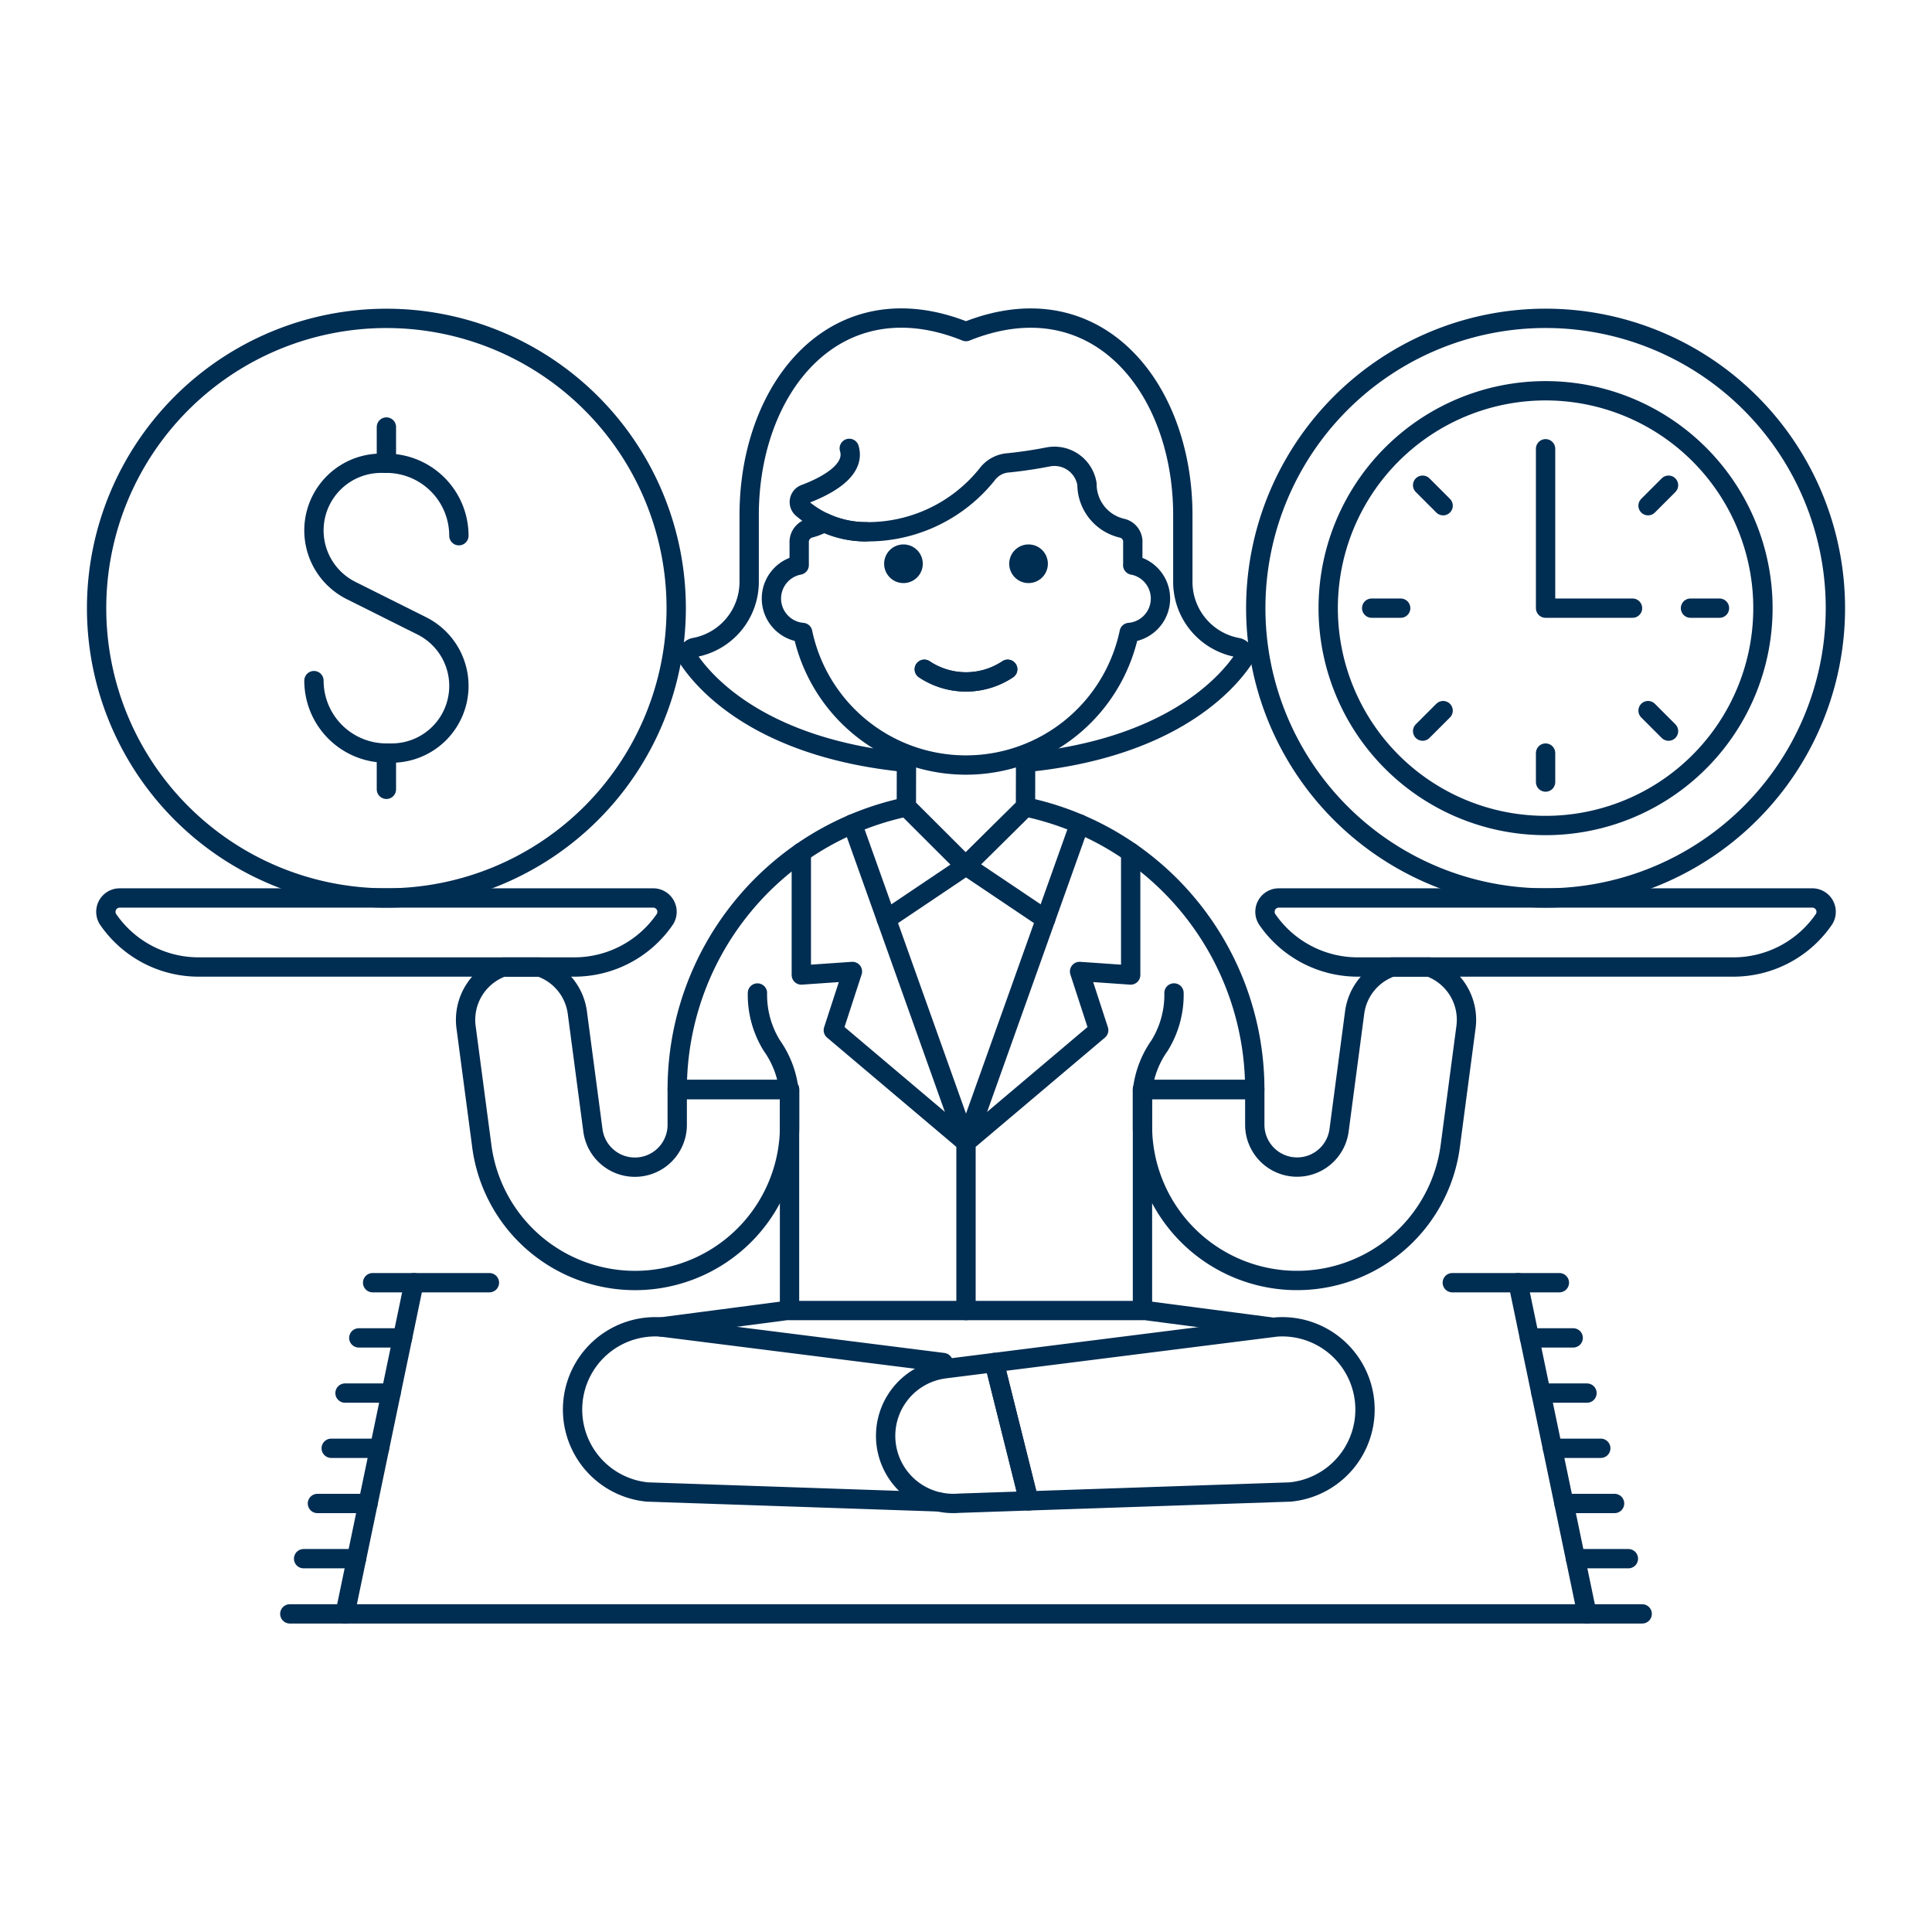 <svg xmlns="http://www.w3.org/2000/svg" version="1.1" xmlns:xlink="http://www.w3.org/1999/xlink" xmlns:svgjs="http://svgjs.com/svgjs" viewBox="0 0 300 300" width="300" height="300"><g transform="matrix(3,0,0,3,0,0)"><path d="M25.332 66.392L21.429 66.392 17.858 83.534 50 83.534 82.142 83.534 78.571 66.392 75.17 66.392" fill="none" stroke="#002d52" stroke-linecap="round" stroke-linejoin="round"></path><path d="M78.571 66.392L80.713 66.392" fill="none" stroke="#002d52" stroke-linecap="round" stroke-linejoin="round"></path><path d="M79.166 69.249L81.428 69.249" fill="none" stroke="#002d52" stroke-linecap="round" stroke-linejoin="round"></path><path d="M79.761 72.106L82.142 72.106" fill="none" stroke="#002d52" stroke-linecap="round" stroke-linejoin="round"></path><path d="M80.356 74.963L82.856 74.963" fill="none" stroke="#002d52" stroke-linecap="round" stroke-linejoin="round"></path><path d="M80.951 77.82L83.57 77.82" fill="none" stroke="#002d52" stroke-linecap="round" stroke-linejoin="round"></path><path d="M81.547 80.677L84.285 80.677" fill="none" stroke="#002d52" stroke-linecap="round" stroke-linejoin="round"></path><path d="M82.142 83.534L84.999 83.534" fill="none" stroke="#002d52" stroke-linecap="round" stroke-linejoin="round"></path><path d="M21.429 66.392L19.287 66.392" fill="none" stroke="#002d52" stroke-linecap="round" stroke-linejoin="round"></path><path d="M20.834 69.249L18.572 69.249" fill="none" stroke="#002d52" stroke-linecap="round" stroke-linejoin="round"></path><path d="M20.239 72.106L17.858 72.106" fill="none" stroke="#002d52" stroke-linecap="round" stroke-linejoin="round"></path><path d="M19.644 74.963L17.144 74.963" fill="none" stroke="#002d52" stroke-linecap="round" stroke-linejoin="round"></path><path d="M19.049 77.82L16.43 77.82" fill="none" stroke="#002d52" stroke-linecap="round" stroke-linejoin="round"></path><path d="M18.453 80.677L15.715 80.677" fill="none" stroke="#002d52" stroke-linecap="round" stroke-linejoin="round"></path><path d="M17.858 83.534L15.001 83.534" fill="none" stroke="#002d52" stroke-linecap="round" stroke-linejoin="round"></path><path d="M53.073,41.765,49.98,44.821l-3.059-3.054A14.95,14.95,0,0,0,35.053,56.393v0h5.813V67.833H59.134V56.393h5.813A14.95,14.95,0,0,0,53.073,41.765Z" fill="none" stroke="#002d52" stroke-linecap="round" stroke-linejoin="round"></path><path d="M44.122 42.648L50 59.129 55.878 42.648" fill="none" stroke="#002d52" stroke-linecap="round" stroke-linejoin="round"></path><path d="M54.119 47.581L50 44.812 45.881 47.581" fill="none" stroke="#002d52" stroke-linecap="round" stroke-linejoin="round"></path><path d="M53.085 39.044L53.08 41.758 49.98 44.821 46.913 41.758 46.918 39.084" fill="none" stroke="#002d52" stroke-linecap="round" stroke-linejoin="round"></path><path d="M40.83,56.4a4.976,4.976,0,0,0-.879-2.28,4.979,4.979,0,0,1-.746-2.722" fill="none" stroke="#002d52" stroke-linecap="round" stroke-linejoin="round"></path><path d="M58.524 44.115L58.524 50.466 55.878 50.283 56.868 53.324 50 59.129 50 67.833" fill="none" stroke="#002d52" stroke-linecap="round" stroke-linejoin="round"></path><path d="M41.476 44.115L41.476 50.466 44.122 50.283 43.132 53.324 50 59.129" fill="none" stroke="#002d52" stroke-linecap="round" stroke-linejoin="round"></path><path d="M59.141,56.394a4.976,4.976,0,0,1,.879-2.277,4.987,4.987,0,0,0,.746-2.722" fill="none" stroke="#002d52" stroke-linecap="round" stroke-linejoin="round"></path><path d="M73.976,50.051H72.052a2.89,2.89,0,0,0-1.935,2.354l-.807,6.1a2.191,2.191,0,0,1-4.363-.288V56.393H59.134v1.829A8,8,0,0,0,75.072,59.27l.807-6.1A2.9,2.9,0,0,0,73.976,50.051Z" fill="none" stroke="#002d52" stroke-linecap="round" stroke-linejoin="round"></path><path d="M35.053,56.393v1.829a2.191,2.191,0,0,1-4.363.288l-.807-6.1a2.89,2.89,0,0,0-1.935-2.354H26.024a2.9,2.9,0,0,0-1.9,3.115l.807,6.1a8,8,0,0,0,15.938-1.048V56.393Z" fill="none" stroke="#002d52" stroke-linecap="round" stroke-linejoin="round"></path><path d="M40.715 67.833L34.215 68.684" fill="none" stroke="#002d52" stroke-linecap="round" stroke-linejoin="round"></path><path d="M65.785 68.684L59.285 67.833" fill="none" stroke="#002d52" stroke-linecap="round" stroke-linejoin="round"></path><path d="M48.82,70.525l-14.6-1.841a4.286,4.286,0,0,0-.718,8.541l15.083.512" fill="none" stroke="#002d52" stroke-linecap="round" stroke-linejoin="round"></path><path d="M48.9,70.848l2.562-.323,1.789,7.159-3.62.123a3.5,3.5,0,0,1-3.778-3.192v0A3.5,3.5,0,0,1,48.9,70.848Z" fill="none" stroke="#002d52" stroke-linecap="round" stroke-linejoin="round"></path><path d="M66.069,68.684a4.286,4.286,0,0,1,.718,8.541l-13.534.459-1.789-7.159Z" fill="none" stroke="#002d52" stroke-linecap="round" stroke-linejoin="round"></path><path d="M35,31.479a15,15,0,1,1-15-15A15,15,0,0,1,35,31.479Z" fill="none" stroke="#002d52" stroke-linejoin="round"></path><path d="M23.752,27.728A3.751,3.751,0,0,0,20,23.978h-.273a3.477,3.477,0,0,0-1.555,6.587l3.657,1.828a3.476,3.476,0,0,1-1.554,6.586H20a3.751,3.751,0,0,1-3.75-3.75" fill="none" stroke="#002d52" stroke-linecap="round" stroke-miterlimit="10"></path><path d="M20 23.978L20 22.103" fill="none" stroke="#002d52" stroke-linecap="round" stroke-miterlimit="10"></path><path d="M20 40.855L20 38.979" fill="none" stroke="#002d52" stroke-linecap="round" stroke-miterlimit="10"></path><path d="M64.998 31.478 A15.001 15.001 0 1 0 95.000 31.478 A15.001 15.001 0 1 0 64.998 31.478 Z" fill="none" stroke="#002d52" stroke-linejoin="round"></path><path d="M79.999 23.228L79.999 31.478 84.499 31.478" fill="none" stroke="#002d52" stroke-linecap="round" stroke-linejoin="round"></path><path d="M68.748 31.478 A11.251 11.251 0 1 0 91.250 31.478 A11.251 11.251 0 1 0 68.748 31.478 Z" fill="none" stroke="#002d52" stroke-linejoin="round" transform="translate(-4.415 47.759) rotate(-32.396)"></path><path d="M86.363 25.114L85.303 26.175" fill="none" stroke="#002d52" stroke-linecap="round" stroke-linejoin="round"></path><path d="M89 31.478L87.5 31.478" fill="none" stroke="#002d52" stroke-linecap="round" stroke-linejoin="round"></path><path d="M86.363 37.843L85.303 36.782" fill="none" stroke="#002d52" stroke-linecap="round" stroke-linejoin="round"></path><path d="M79.999 40.479L79.999 38.979" fill="none" stroke="#002d52" stroke-linecap="round" stroke-linejoin="round"></path><path d="M73.635 37.843L74.696 36.782" fill="none" stroke="#002d52" stroke-linecap="round" stroke-linejoin="round"></path><path d="M70.998 31.478L72.499 31.478" fill="none" stroke="#002d52" stroke-linecap="round" stroke-linejoin="round"></path><path d="M73.635 25.114L74.696 26.175" fill="none" stroke="#002d52" stroke-linecap="round" stroke-linejoin="round"></path><path d="M93.8,46.479a.716.716,0,0,1,.609,1.1,5.68,5.68,0,0,1-4.688,2.473H70.274a5.68,5.68,0,0,1-4.688-2.473.716.716,0,0,1,.609-1.1Z" fill="none" stroke="#002d52" stroke-linecap="round" stroke-linejoin="round"></path><path d="M6.2,46.479a.716.716,0,0,0-.609,1.1,5.68,5.68,0,0,0,4.688,2.473H29.725a5.681,5.681,0,0,0,4.689-2.473.716.716,0,0,0-.609-1.1Z" fill="none" stroke="#002d52" stroke-linecap="round" stroke-linejoin="round"></path><path d="M53.085,39.467c7.364-.723,10.313-3.954,11.238-5.3a.421.421,0,0,0-.262-.65,3.454,3.454,0,0,1-2.838-3.4V26.662c0-6.675-4.532-12.194-11.223-9.5-6.691-2.7-11.223,2.821-11.223,9.5v3.453a3.454,3.454,0,0,1-2.838,3.4.421.421,0,0,0-.262.65c.925,1.349,3.874,4.581,11.24,5.3" fill="none" stroke="#002d52" stroke-linecap="round" stroke-linejoin="round"></path><path d="M58.633,29.253V28.1a.721.721,0,0,0-.537-.756,2.338,2.338,0,0,1-1.834-2.286,1.707,1.707,0,0,0-2-1.41c-.581.114-1.281.228-2.065.308a1.489,1.489,0,0,0-1.1.594,7.914,7.914,0,0,1-6.278,2.974,5.076,5.076,0,0,1-2.166-.483,2.881,2.881,0,0,1-.749.3.745.745,0,0,0-.538.756v1.152a1.762,1.762,0,0,0,.181,3.488,8.634,8.634,0,0,0,16.9,0,1.762,1.762,0,0,0,.181-3.488Z" fill="none" stroke="#002d52" stroke-linecap="round" stroke-linejoin="round"></path><path d="M47.842,34.642a3.891,3.891,0,0,0,4.316,0" fill="none" stroke="#002d52" stroke-linecap="round" stroke-linejoin="round"></path><path d="M47.842,34.642a3.891,3.891,0,0,0,4.316,0" fill="none" stroke="#002d52" stroke-linecap="round" stroke-linejoin="round"></path><path d="M46.763,28.18a1,1,0,1,0,1,1,1,1,0,0,0-1-1Z" fill="#002d52"></path><path d="M53.237,28.18a1,1,0,1,0,1,1,1,1,0,0,0-1-1Z" fill="#002d52"></path><path d="M44.82,27.525a5.11,5.11,0,0,1-3.288-1.2.44.44,0,0,1,.126-.751c.983-.368,2.659-1.183,2.3-2.366" fill="none" stroke="#002d52" stroke-linecap="round" stroke-linejoin="round"></path></g></svg>